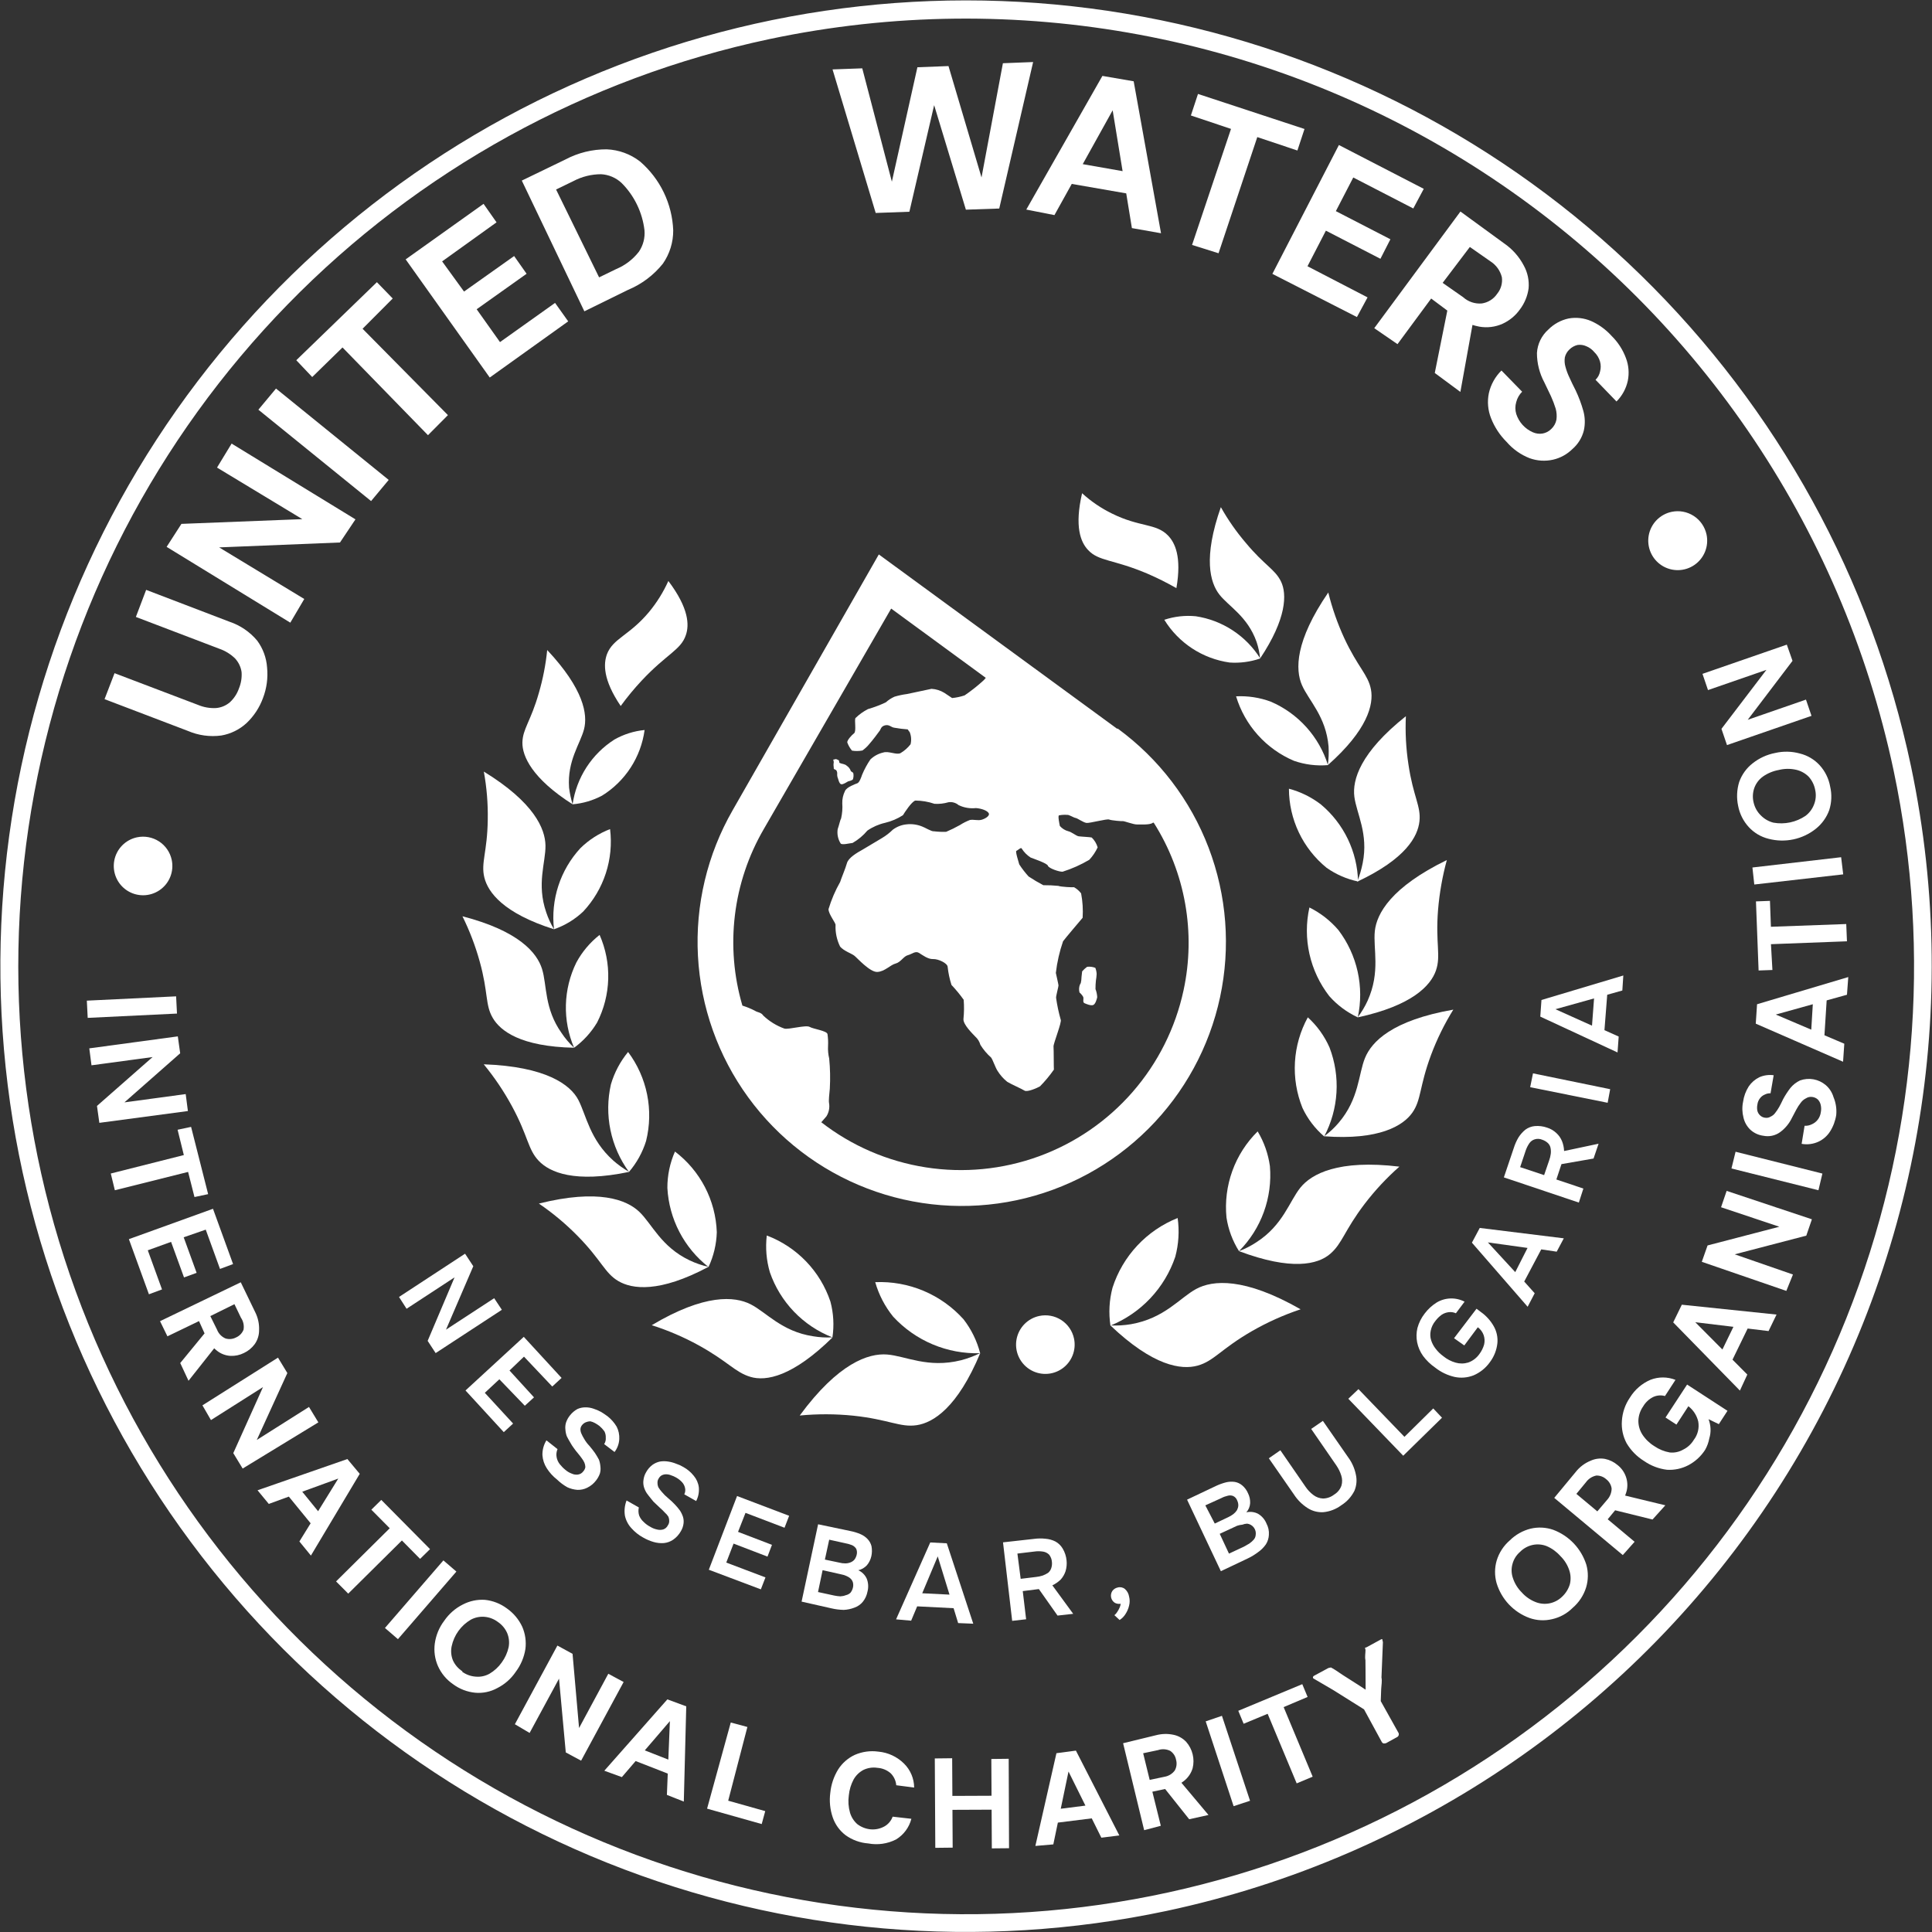 <?xml version="1.0" encoding="UTF-8"?> <svg xmlns="http://www.w3.org/2000/svg" width="1448" height="1448" viewBox="0 0 1448 1448" fill="none"><rect x="0" y="0" width="1448" height="1448" fill="#333333" stroke="none"/><path d="M734.699 1014.07C730.071 1016.39 725.207 1018.21 720.19 1019.5C695.399 1025.67 678.79 1016.27 664.856 1015.18C650.923 1014.09 628.251 1021.64 599.387 1060.91C612.72 1059.63 626.147 1059.67 639.474 1061.02C666.171 1063.84 674.656 1070 687.053 1068.15C699.45 1066.31 717.672 1055 734.699 1014.07Z" fill="white"></path><path d="M734.601 1014.22C732.236 1004.99 728.003 996.336 722.163 988.802C713.868 979.562 703.63 972.273 692.185 967.458C680.74 962.643 668.371 960.421 655.965 960.951C658.657 970.389 663.23 979.185 669.41 986.81C677.683 995.776 687.783 1002.86 699.03 1007.59C710.276 1012.32 722.406 1014.58 734.601 1014.22Z" fill="white"></path><path d="M624.02 1002.31C619.12 1002.6 614.203 1002.33 609.364 1001.5C585.761 997.894 574.352 983.479 562.515 977.507C550.678 971.535 528.196 969.518 488.46 993.213C500.541 997.045 512.221 1002.04 523.336 1008.13C545.787 1020.47 550.737 1028.42 562.445 1031.94C574.154 1035.46 594.116 1031.75 624.02 1002.31Z" fill="white"></path><path d="M623.896 1002.34C625.236 993.385 624.721 984.255 622.383 975.512C618.603 964.237 612.363 953.944 604.114 945.378C595.864 936.813 585.813 930.19 574.688 925.99C573.595 935.24 574.385 944.617 577.01 953.554C580.828 964.595 586.997 974.675 595.092 983.097C603.187 991.519 613.015 998.084 623.896 1002.34Z" fill="white"></path><path d="M530.993 949.481C526.132 948.405 521.41 946.78 516.916 944.636C495.441 934.445 488.683 917.347 479.188 908.268C469.694 899.189 448.616 890.871 403.878 902.055C414.323 909.169 424.045 917.291 432.902 926.306C450.865 944.551 453.154 954.114 463.44 960.154C473.725 966.194 494.066 969.188 530.993 949.481Z" fill="white"></path><path d="M531.02 949.605C534.852 941.417 536.965 932.53 537.227 923.494C536.809 911.727 533.779 900.201 528.358 889.75C522.936 879.299 515.259 870.184 505.88 863.065C502.085 871.666 500.145 880.971 500.188 890.372C500.809 901.872 503.882 913.107 509.199 923.323C514.517 933.538 521.957 942.499 531.02 949.605Z" fill="white"></path><path d="M471.53 878.31C467.309 875.899 463.342 873.067 459.689 869.859C441.979 854.04 439.441 835.917 433.473 824.394C427.506 812.871 408.971 799.315 362.557 797.674C370.59 807.444 377.671 817.959 383.702 829.077C395.906 851.545 395.493 861.289 403.731 869.982C411.969 878.675 430.667 886.846 471.53 878.31Z" fill="white"></path><path d="M471.405 878.336C477.221 871.558 481.586 863.659 484.231 855.128C487.065 843.706 487.325 831.797 484.991 820.262C482.658 808.728 477.79 797.856 470.739 788.433C464.864 795.574 460.489 803.825 457.875 812.694C455.311 823.967 455.192 835.659 457.526 846.982C459.86 858.304 464.593 868.996 471.405 878.336Z" fill="white"></path><path d="M430.266 785.273C426.714 781.966 423.562 778.255 420.874 774.215C407.841 755.838 410.018 738.411 406.272 726.286C402.526 714.161 388.99 697.718 346.599 686.742C351.953 697.58 356.276 708.897 359.51 720.544C366.041 743.954 363.516 752.972 369.264 762.845C375.012 772.718 390.145 784.386 430.266 785.273Z" fill="white"></path><path d="M430.266 785.273C437.238 780.194 443.109 773.755 447.523 766.344C452.682 756.225 455.526 745.085 455.849 733.731C456.173 722.378 453.967 711.094 449.391 700.698C442.23 706.315 436.303 713.347 431.979 721.356C427.106 731.257 424.43 742.095 424.134 753.127C423.839 764.159 425.93 775.125 430.266 785.273Z" fill="white"></path><path d="M415.216 696.461C412.829 692.484 410.882 688.259 409.411 683.859C402.002 662.463 409.026 646.357 408.83 633.741C408.634 621.124 400.267 601.366 362.618 578.292C364.802 590.178 365.789 602.254 365.565 614.337C365.246 638.677 360.281 646.647 363.013 657.682C365.745 668.717 377.169 684.434 415.216 696.461Z" fill="white"></path><path d="M415.216 696.461C423.357 693.645 430.807 689.129 437.07 683.213C444.762 675.018 450.555 665.231 454.04 654.546C457.525 643.861 458.616 632.54 457.235 621.387C448.958 624.579 441.416 629.419 435.066 635.615C427.565 643.725 421.908 653.363 418.481 663.865C415.055 674.368 413.941 685.488 415.216 696.461Z" fill="white"></path><path d="M429.153 602.809C427.918 598.729 427.032 594.551 426.504 590.321C425.067 570.007 434.838 557.625 437.715 546.575C440.591 535.525 437.591 516.456 410.111 487.18C409.026 498.056 406.938 508.809 403.873 519.301C397.908 540.402 391.717 546.282 391.535 556.5C391.353 566.717 398.834 583.531 429.153 602.809Z" fill="white"></path><path d="M429.153 602.809C436.887 602.157 444.408 599.94 451.261 596.294C459.867 590.954 467.186 583.777 472.693 575.277C478.2 566.776 481.759 557.163 483.115 547.126C475.156 547.9 467.448 550.335 460.488 554.273C452.082 559.634 444.931 566.745 439.523 575.121C434.115 583.498 430.578 592.942 429.153 602.809Z" fill="white"></path><path d="M465.204 529.131C451.703 509.157 452.343 497.407 454.89 490.342C459.409 478.421 471.753 476.325 486.52 458.578C492.335 451.539 497.179 443.752 500.924 435.426C516.359 455.903 516.68 468.494 513.99 476.111C510.212 487.222 499.605 490.124 480.883 510.146C475.275 516.149 470.039 522.489 465.204 529.131Z" fill="white"></path><path d="M832.232 993.386C837.405 993.63 842.589 993.318 847.695 992.456C872.857 988.033 884.222 972.703 896.513 966.051C908.805 959.399 932.464 957.121 974.783 981.293C962.117 985.522 949.902 990.998 938.317 997.64C915.062 1011.05 909.809 1020.13 897.605 1023.5C885.4 1026.87 864.284 1023.91 832.232 993.386Z" fill="white"></path><path d="M832.259 993.511C830.831 984.042 831.358 974.381 833.808 965.125C837.592 953.357 843.931 942.571 852.371 933.54C860.811 924.508 871.142 917.453 882.627 912.881C883.998 922.599 883.388 932.494 880.836 941.97C876.912 953.544 870.542 964.137 862.16 973.031C853.778 981.924 843.58 988.909 832.259 993.511Z" fill="white"></path><path d="M928.608 937.71C933.204 935.985 937.588 933.741 941.676 931.023C961.657 918.173 966.358 900.341 974.627 890.105C982.896 879.869 1002.87 868.846 1048.81 874.373C1039.28 882.781 1030.59 892.097 1022.86 902.19C1007.35 922.575 1006.18 931.828 996.911 939.797C987.639 947.766 967.889 952.477 928.608 937.71Z" fill="white"></path><path d="M928.608 937.71C923.795 930.054 920.602 921.493 919.228 912.555C918.066 900.728 919.561 888.791 923.603 877.616C927.645 866.44 934.132 856.309 942.591 847.962C947.391 855.952 950.518 864.835 951.782 874.07C952.762 885.723 951.197 897.45 947.196 908.439C943.195 919.428 936.852 929.415 928.608 937.71Z" fill="white"></path><path d="M992.434 851.617C996.46 848.686 1000.12 845.281 1003.33 841.476C1018.7 823.471 1018.06 805.076 1023.05 792.924C1028.04 780.773 1043.18 764.774 1089.23 756.704C1082.57 767.445 1076.98 778.814 1072.55 790.648C1063.66 814.587 1065.33 824.283 1058.5 833.951C1051.68 843.62 1033.81 854.718 992.434 851.617Z" fill="white"></path><path d="M992.46 851.742C985.585 845.861 980.038 838.585 976.188 830.398C971.779 819.487 969.851 807.734 970.542 795.986C971.233 784.239 974.526 772.792 980.183 762.474C987.143 768.794 992.693 776.511 996.47 785.12C1000.58 795.87 1002.36 807.374 1001.66 818.864C1000.97 830.354 997.835 841.563 992.46 851.742Z" fill="white"></path><path d="M1017.52 762.517C1020.48 758.625 1023 754.413 1025.03 749.961C1034.8 728.315 1029.01 710.881 1030.41 697.795C1031.81 684.709 1042.62 664.929 1084.38 644.59C1081.06 656.792 1078.86 669.271 1077.8 681.872C1075.77 707.359 1080.1 716.097 1076.22 727.359C1072.35 738.621 1058.45 753.705 1017.52 762.517Z" fill="white"></path><path d="M1017.64 762.49C1009.48 758.707 1002.2 753.275 996.249 746.538C989.044 737.242 983.977 726.472 981.408 714.995C978.838 703.518 978.83 691.616 981.383 680.135C989.69 684.257 997.081 690.014 1003.11 697.059C1010.1 706.275 1015.02 716.893 1017.53 728.186C1020.04 739.479 1020.07 751.181 1017.64 762.49Z" fill="white"></path><path d="M1017.21 660.791C1019 656.287 1020.37 651.628 1021.31 646.872C1025.76 624.788 1016.7 609.745 1015.07 597.17C1013.45 584.594 1019.4 564.019 1053.68 536.781C1053.12 548.859 1053.77 560.963 1055.6 572.914C1059.14 596.959 1065.1 604.176 1063.86 615.533C1062.61 626.889 1053.77 643.642 1017.21 660.791Z" fill="white"></path><path d="M1017.84 660.659C1009.36 658.872 1001.34 655.378 994.258 650.391C985.455 643.222 978.355 634.186 973.473 623.937C968.591 613.688 966.048 602.481 966.029 591.129C974.757 593.439 982.933 597.473 990.078 602.993C998.532 610.085 1005.38 618.894 1010.17 628.837C1014.95 638.78 1017.57 649.628 1017.84 660.659Z" fill="white"></path><path d="M995.168 573.464C995.815 568.843 996.004 564.17 995.733 559.512C993.819 536.95 980.862 525.082 975.795 513.498C970.728 501.914 970.604 480.408 995.521 444.065C998.415 455.795 1002.41 467.226 1007.46 478.203C1017.76 500.292 1025.4 505.587 1027.51 516.754C1029.62 527.922 1025.06 547.028 995.168 573.464Z" fill="white"></path><path d="M995.293 573.438C986.67 574.16 977.992 573.067 969.818 570.228C959.483 565.843 950.238 559.239 942.738 550.885C935.238 542.53 929.667 532.629 926.418 521.883C935.278 521.44 944.136 522.803 952.453 525.887C962.601 530.255 971.683 536.766 979.078 544.974C986.473 553.182 992.004 562.892 995.293 573.438Z" fill="white"></path><path d="M944.417 493.531C944.019 489.28 943.131 485.089 941.768 481.043C934.961 461.867 920.88 454.544 913.891 445.587C906.902 436.629 901.654 418.037 915.01 380.1C920.364 389.632 926.64 398.617 933.749 406.923C947.765 423.787 955.685 426.674 960.124 435.912C964.563 445.149 964.426 463.579 944.417 493.531Z" fill="white"></path><path d="M944.542 493.504C937.167 496.055 929.352 497.091 921.567 496.549C911.557 495.134 901.981 491.53 893.522 485.993C885.062 480.457 877.927 473.125 872.623 464.517C880.212 461.998 888.244 461.095 896.203 461.866C906.061 463.353 915.483 466.949 923.825 472.409C932.167 477.869 939.234 485.064 944.542 493.504Z" fill="white"></path><path d="M881.687 440.802C885.793 417.094 880.564 406.588 875.243 401.192C866.275 392.132 854.267 395.2 833.568 384.975C825.351 380.981 817.752 375.824 811.006 369.663C805.212 394.642 809.904 406.306 815.455 412.175C823.417 420.796 834.414 419.116 859.651 429.815C867.196 433.062 874.553 436.73 881.687 440.802Z" fill="white"></path><path d="M804.955 1003.21C805.856 1007.46 805.477 1011.88 803.865 1015.91C802.254 1019.95 799.484 1023.41 795.904 1025.87C792.323 1028.33 788.095 1029.67 783.752 1029.72C779.41 1029.78 775.149 1028.55 771.508 1026.18C767.867 1023.81 765.009 1020.42 763.297 1016.43C761.584 1012.44 761.093 1008.03 761.887 1003.76C762.68 999.488 764.722 995.55 767.754 992.44C770.785 989.331 774.671 987.19 778.919 986.289C784.616 985.081 790.56 986.186 795.442 989.359C800.325 992.533 803.746 997.517 804.955 1003.21Z" fill="white"></path><path d="M837.214 546.151L658.657 415.545L549.11 607.253C530.072 640.407 521.039 678.363 523.102 716.539C525.165 754.715 538.236 791.477 560.737 822.385C583.238 853.294 614.206 877.028 649.902 890.72C685.597 904.412 724.493 907.478 761.893 899.546C799.292 891.614 833.596 873.025 860.66 846.022C887.725 819.019 906.393 784.759 914.411 747.377C922.429 709.996 919.453 671.093 905.843 635.366C892.232 599.64 868.57 568.617 837.713 546.045L837.214 546.151ZM887.034 742.296C880.944 770.506 867.801 796.711 848.833 818.461C829.865 840.212 805.692 856.797 778.573 866.668C751.454 876.539 722.275 879.372 693.764 874.903C665.253 870.433 638.34 858.808 615.542 841.113L619.422 836.636C621.258 833.671 621.947 830.136 621.359 826.698C620.989 824.95 621.534 820.137 621.935 815.875C622.349 808.382 622.195 800.867 621.474 793.397C620.721 790.254 620.43 787.019 620.612 783.792C620.763 780.858 620.619 777.915 620.184 775.009C619.655 772.511 609.6 771.251 606.777 769.631C603.954 768.011 591.178 771.765 587.863 770.902C581.994 768.792 576.627 765.486 572.102 761.195C570.369 758.561 567.693 758.867 565.85 757.561C562.827 755.994 559.67 754.698 556.416 753.69C549.957 731.699 548.048 708.623 550.807 685.87C553.565 663.116 560.932 641.164 572.459 621.354L667.916 456.125L738.824 508.032C738.118 508.999 737.296 509.875 736.375 510.64C732.141 514.451 727.657 517.974 722.952 521.186C719.913 522.194 716.772 522.86 713.586 523.172L707.807 519.308C704.895 517.506 701.578 516.46 698.158 516.266C695.535 516.822 690.165 517.961 688.042 518.411L679.8 520.159C676.63 520.572 673.498 521.236 670.434 522.145C668.043 523.208 665.837 524.645 663.898 526.402C659.57 528.446 655.085 530.139 650.487 531.465C647.083 533.223 643.954 535.47 641.2 538.133C640.163 539.397 642.017 548.138 640.106 549.588C638.194 551.037 634.611 555.06 635.053 556.532C635.862 558.733 637.046 560.778 638.554 562.575C641.141 563.021 643.788 562.99 646.364 562.485C648.365 561.059 650.157 559.361 651.689 557.44C653.396 555.643 658.895 548.343 659.485 547.435C660.075 546.527 660.374 544.245 663.496 543.583C666.618 542.921 667.871 545.135 670.278 545.407C673.604 546.007 676.961 546.428 680.333 546.668C680.764 547.388 681.258 548.07 681.808 548.704C682.978 551.604 683.199 554.801 682.44 557.835C680.407 560.442 677.912 562.652 675.079 564.355C672.196 566.141 665.971 562.633 661.955 564.007C658.342 564.821 655.021 566.609 652.351 569.176C649.862 572.828 647.759 576.729 646.076 580.816C645.52 582.5 644.138 586.447 642.568 587.041C640.997 587.635 634.564 589.913 633.345 592.781C631.886 595.663 631.174 598.865 631.275 602.094C631.544 605.876 631.251 609.676 630.404 613.371C629.715 614.431 629.03 617.969 627.819 621.489C627.261 625.226 628.07 629.039 630.097 632.228C631.262 633.417 636.454 632.055 639.005 631.775C643.218 629.364 646.971 626.227 650.09 622.507C654.098 619.745 658.595 617.773 663.342 616.695C668.102 615.564 672.635 613.632 676.746 610.981C677.999 608.889 683.313 600.715 686.034 600.007C690.917 600.044 695.762 600.867 700.383 602.445C703.909 602.665 707.446 602.268 710.836 601.272C712.189 601.058 713.574 601.14 714.892 601.514C716.211 601.888 717.433 602.544 718.472 603.437C722.515 605.363 727.015 606.126 731.467 605.64C735.577 605.943 739.952 607.495 741.026 609.485C742.101 611.476 738.271 613.724 735.55 614.431C732.829 615.139 729.863 614.071 726.964 614.556C724.323 615.561 721.795 616.84 719.422 618.374C716.093 620.252 712.66 621.938 709.139 623.425C706.061 623.541 702.978 623.41 699.921 623.031C698.297 623.376 693.026 620.057 691.066 619.428C687.403 617.949 683.431 617.401 679.505 617.835C675.743 618.192 672.153 619.586 669.136 621.861C666.665 624.279 663.916 626.395 660.946 628.165L646.698 636.668C642.146 639.2 635.879 642.878 634.774 646.896C633.669 650.915 630.353 658.665 629.68 661.027C626.015 667.472 623.087 674.309 620.952 681.409C620.998 685.314 626.556 691.835 626.223 693.341C626.007 698.911 627.181 704.447 629.64 709.45C632.433 712.773 638.162 714.56 640.361 716.312C642.559 718.064 651.997 728.721 657.552 728.456C663.107 728.191 667.38 723.109 671.225 722.163C675.07 721.217 677.246 716.71 680.341 715.923C683.437 715.136 686.01 712.503 688.708 714.149C691.407 715.795 695.475 718.978 699.354 718.808C703.232 718.638 710.055 721.888 710.237 724.59C710.736 729.214 711.703 733.775 713.124 738.203C716.423 741.692 719.477 745.405 722.266 749.314C722.646 754.151 722.585 759.012 722.084 763.838C721.933 768.046 728.971 774.775 730.999 776.954C732.818 778.589 734.129 780.712 734.776 783.07C736.97 786.619 739.673 789.827 742.798 792.591C744.043 794.154 745.939 800.016 747.672 802.65C749.601 805.744 752.037 808.492 754.877 810.779C757.299 812.353 765.931 816.134 767.898 817.413C769.866 818.693 777.514 815.374 779.478 814.175C783.286 810.3 786.763 806.114 789.874 801.66C789.742 801.036 789.799 786.538 789.599 784.362C789.398 782.186 796.093 765.759 794.973 764.17C793.452 758.844 792.301 753.419 791.53 747.935C791.292 746.811 793.385 739.451 793.324 738.55C793.264 737.649 791.629 730.558 791.338 729.184C792.273 721.103 794.087 713.148 796.746 705.46C798.669 702.834 809.958 689.609 811.415 687.864C811.806 681.744 811.424 675.599 810.276 669.575C808.842 667.695 807.044 666.124 804.99 664.954C804.116 665.139 795.022 664.719 793.16 663.939C789.439 663.576 785.701 663.41 781.963 663.443C778.171 661.46 774.485 659.279 770.92 656.911C768.338 654.08 765.991 651.042 763.905 647.828C763.64 646.58 760.787 638.05 761.759 637.713C762.732 637.376 765.207 634.894 765.668 635.84C767.4 638.619 769.728 640.978 772.484 642.746C775.326 643.84 784.877 647.034 785.399 648.881C785.921 650.728 793.815 653.491 796.392 653.336C803.388 651.129 810.107 648.127 816.419 644.39C818.971 641.637 821.081 638.505 822.671 635.104C821.854 632.292 820.324 629.74 818.229 627.694C816.847 627.335 810.134 627.062 808.378 626.782C806.622 626.502 802.982 623.489 800.798 623.039C798.293 622.397 796.041 621.008 794.343 619.058C794.025 617.559 792.727 611.44 793.7 611.103C795.691 610.702 797.729 610.577 799.754 610.732C801.128 610.441 804.636 612.829 806.116 613.037C807.595 613.245 811.94 616.5 814.346 616.773C816.753 617.045 829.707 613.515 831.292 614.223C832.878 614.93 840.848 615.589 841.597 615.43C842.346 615.271 849.714 618.015 852.042 617.913C854.369 617.811 861.813 618.451 863.92 616.699L864.67 616.54C888.364 653.89 896.399 699.067 887.034 742.296Z" fill="white"></path><path d="M814.77 724.606C813.41 725.598 812.163 726.738 811.054 728.004L810.554 732.417C810.554 732.417 810.482 736.999 809.464 737.737C808.677 739.671 808.535 741.806 809.059 743.826C809.059 743.826 811.942 746.347 812.01 747.898C812.078 749.45 811.424 751.285 812.858 751.894C814.292 752.504 817.312 753.821 819.159 753.299C821.005 752.776 822.012 748.909 822.345 747.403C822.244 745.307 821.806 743.24 821.047 741.284C821.036 739.125 821.145 736.967 821.373 734.82C821.656 733.229 821.838 731.621 821.918 730.007C821.848 728.423 821.517 726.862 820.938 725.386C818.978 724.622 816.859 724.354 814.77 724.606Z" fill="white"></path><path d="M626.807 577.334C627.376 578.222 627.602 579.288 627.442 580.331C627.422 581.495 627.666 582.648 628.158 583.703C628.158 583.703 628.952 587.449 630.458 587.782C631.964 588.115 635.018 585.902 635.616 585.644C636.214 585.387 639.488 584.823 639.374 583.673C639.744 582.343 639.804 580.947 639.552 579.59C639.34 578.591 637.611 578.435 637.55 577.535C636.994 576.078 636 574.83 634.705 573.962C633.691 572.872 632.389 572.887 632.211 572.664C631.16 572.468 630.132 572.161 629.146 571.748C629.146 571.748 628.775 570 628.748 569.875C628.054 569.493 627.33 569.167 626.584 568.899C625.085 569.216 624.461 569.349 624.461 569.349C624.72 569.984 624.864 570.661 624.885 571.347C624.636 572.596 624.642 573.881 624.903 575.128C624.472 576.785 626.273 576.664 626.807 577.334Z" fill="white"></path><path d="M874.275 1432.21C734.209 1461.92 588.478 1449.41 455.518 1396.29C322.558 1343.16 208.342 1251.79 127.317 1133.74C46.292 1015.68 2.099 876.255 0.328 733.084C-1.444 589.913 39.286 449.433 117.366 329.413C195.445 209.394 307.366 115.227 438.971 58.824C570.576 2.422 715.952 -13.682 856.711 12.549C997.469 38.78 1127.29 106.168 1229.74 206.189C1332.2 306.21 1402.68 434.369 1432.29 574.457C1471.76 762.175 1435.18 957.882 1330.58 1118.67C1225.97 1279.46 1061.88 1392.22 874.275 1432.21ZM576.739 29.285C439.303 58.433 313.595 127.676 215.508 228.26C117.421 328.844 51.36 456.253 25.676 594.378C-0.008 732.504 15.838 875.143 71.212 1004.26C126.586 1133.38 219.001 1243.19 336.773 1319.79C454.545 1396.39 592.386 1436.36 732.868 1434.63C873.35 1432.9 1010.17 1389.56 1126.02 1310.08C1241.87 1230.6 1331.56 1118.56 1383.74 988.119C1435.92 857.676 1448.25 714.69 1419.18 577.238C1380.02 392.921 1269.3 231.683 1111.34 128.942C953.385 26.2 761.106 -9.643 576.739 29.285Z" fill="white"></path><path d="M197.081 523.226C194.495 530.3 190.311 536.681 184.853 541.871C179.56 546.781 172.95 550.042 165.833 551.255C157.341 552.391 148.7 551.202 140.831 547.815L78.361 524.002L85.847 504.535L148.441 528.322C152.721 530.12 157.354 530.923 161.989 530.669C165.842 530.333 169.489 528.783 172.404 526.242C175.438 523.406 177.735 519.873 179.095 515.949C180.699 512.061 181.37 507.851 181.055 503.657C180.491 499.845 178.782 496.293 176.155 493.474C172.79 490.204 168.742 487.72 164.303 486.2L101.833 462.387L109.535 442.092L171.88 465.931C180.029 468.646 187.264 473.573 192.776 480.161C197.101 486.02 199.666 492.991 200.17 500.256C200.952 508.049 199.894 515.917 197.081 523.226Z" fill="white"></path><path d="M217.583 466.678L124.885 409.865L135.977 392.636L226.573 389.082L162.654 350.439L173.588 332.46L266.41 389.246L254.818 406.582L164.249 410.26L228.043 448.931L217.583 466.678Z" fill="white"></path><path d="M278.119 375.54L193.649 307.064L206.861 291.212L291.331 359.688L278.119 375.54Z" fill="white"></path><path d="M320.762 326.172L256.705 260.414L234.002 282.585L222.063 269.979L282.477 211.492L294.337 223.723L271.74 246.394L335.711 311.126L320.762 326.172Z" fill="white"></path><path d="M367.057 282.946L304.037 194.391L362.419 152.778L372.144 166.636L331.371 195.902L347.782 218.521L385.331 191.897L394.674 205.184L357.25 231.782L374.736 256.392L416.009 227.02L425.859 240.852L367.057 282.946Z" fill="white"></path><path d="M437.965 233.325L391.085 135.344L423.752 119.542C433.297 114.473 443.952 111.854 454.76 111.922C463.798 112.296 472.496 115.467 479.653 120.998C487.129 127.427 493.2 135.329 497.485 144.21C501.771 153.09 504.181 162.759 504.563 172.612C504.632 181.548 501.924 190.284 496.816 197.615C489.902 206.252 480.92 213.004 470.703 217.247L437.965 233.325ZM449.012 207.884L461.909 201.625C468.587 198.832 474.427 194.357 478.859 188.634C482.047 183.93 483.519 178.273 483.03 172.612C481.467 159.178 475.41 146.667 465.843 137.107C461.654 133.193 456.22 130.88 450.495 130.575C443.234 130.58 436.085 132.365 429.673 135.773L416.776 142.032L449.012 207.884Z" fill="white"></path><path d="M656.317 159.612L623.973 52.023L646.247 51.214L668.439 136.161L687.575 50.41L710.875 49.514L735.629 133.004L751.662 47.389L774.311 46.5L748.918 156.285L723.915 157.151L700.123 78.808L681.569 158.693L656.317 159.612Z" fill="white"></path><path d="M769.183 157.077L826.234 56.89L849.667 60.925L870.165 174.81L848.338 170.956L833.919 82.665L790.287 161.213L769.183 157.077ZM790.743 135.67L799.084 120.851L853.301 130.363L856.047 147.006L790.743 135.67Z" fill="white"></path><path d="M893.427 183.578L922.615 96.609L892.553 86.542L897.874 70.406L977.699 96.672L972.378 112.808L942.316 102.741L913.279 189.808L893.427 183.578Z" fill="white"></path><path d="M953.62 205.264L1003.48 108.691L1067.08 141.53L1059.24 156.243L1014.25 133.028L1001.2 158.243L1042.08 179.326L1034.61 193.96L993.73 172.876L979.943 199.551L1024.96 222.89L1016.99 237.63L953.62 205.264Z" fill="white"></path><path d="M1029.98 245.968L1094.57 158.538L1127.29 182.396C1133.48 186.64 1138.54 192.331 1142.03 198.975C1144.91 204.191 1146.18 210.147 1145.66 216.084C1144.89 221.854 1142.63 227.325 1139.11 231.959C1135.8 236.614 1131.31 240.31 1126.11 242.675C1120.65 245.115 1114.58 245.857 1108.69 244.805C1101.17 243.367 1094.12 240.114 1088.15 235.329L1072.64 223.741L1047.4 257.935L1029.98 245.968ZM1075.34 279.544L1085.75 227.745L1104.01 241.229L1094.53 293.743L1075.34 279.544ZM1081.24 211.999L1096.56 222.712C1098.45 224.425 1100.68 225.728 1103.09 226.54C1105.51 227.352 1108.07 227.656 1110.61 227.432C1112.93 227.087 1115.15 226.263 1117.13 225.011C1119.12 223.759 1120.81 222.108 1122.12 220.163C1123.52 218.451 1124.55 216.471 1125.15 214.346C1125.76 212.22 1125.92 209.994 1125.63 207.803C1124.4 202.834 1121.29 198.535 1116.96 195.811L1101.63 185.097L1081.24 211.999Z" fill="white"></path><path d="M1129.24 331.272C1124.12 326.201 1120.12 320.115 1117.49 313.406C1115.14 307.461 1114.58 300.958 1115.87 294.697C1117.32 288.235 1120.6 282.328 1125.32 277.687L1140.82 293.581C1138.65 295.746 1137.1 298.466 1136.36 301.445C1135.52 304.343 1135.54 307.42 1136.41 310.307C1137.4 313.334 1139.02 316.117 1141.16 318.474C1143.3 320.831 1145.92 322.709 1148.84 323.984C1151.11 324.998 1153.63 325.326 1156.09 324.927C1158.53 324.513 1160.8 323.35 1162.56 321.597C1164.62 319.725 1166.02 317.229 1166.53 314.49C1166.89 311.736 1166.7 308.937 1165.96 306.259C1164.97 303.09 1163.79 299.985 1162.42 296.961C1160.85 293.641 1159.2 290.205 1157.49 286.653C1153.84 279.879 1151.92 272.306 1151.91 264.609C1152.1 261.258 1152.96 257.979 1154.42 254.959C1155.88 251.939 1157.93 249.237 1160.44 247.009C1164.59 242.815 1169.87 239.925 1175.64 238.695C1181.32 237.668 1187.18 238.332 1192.49 240.603C1198.36 243.221 1203.62 247.041 1207.92 251.816C1212.65 256.471 1216.3 262.114 1218.6 268.343C1220.68 273.779 1221.17 279.699 1220 285.402C1218.73 291.276 1215.8 296.657 1211.54 300.899L1195.83 284.656C1197.56 282.981 1198.74 280.819 1199.21 278.457C1199.88 276.024 1199.88 273.453 1199.2 271.021C1198.44 268.335 1196.97 265.898 1194.96 263.96C1193.36 261.991 1191.28 260.457 1188.93 259.498C1186.87 258.551 1184.58 258.221 1182.33 258.548C1180.04 259.09 1177.93 260.259 1176.26 261.923C1174.54 263.514 1173.34 265.588 1172.82 267.872C1172.47 270.194 1172.61 272.567 1173.26 274.827C1174.01 277.661 1175.03 280.415 1176.31 283.055C1177.74 286.143 1179.21 289.355 1180.95 292.64C1183.29 297.59 1185.21 302.727 1186.69 307.997C1188.01 312.783 1188.13 317.819 1187.06 322.665C1185.69 328.106 1182.67 332.988 1178.4 336.636C1174.43 340.541 1169.45 343.268 1164.02 344.515C1158.18 345.835 1152.07 345.454 1146.43 343.416C1139.8 340.826 1133.9 336.658 1129.24 331.272Z" fill="white"></path><path d="M65.081 749.97L131.994 746.74L132.645 759.652L65.731 762.882L65.081 749.97Z" fill="white"></path><path d="M66.922 785.727L133.269 776.746L135.043 789.419L93.256 826.209L139.178 819.993L140.828 832.693L74.455 841.549L72.68 828.876L114.369 792.238L68.572 798.427L66.922 785.727Z" fill="white"></path><path d="M83.032 879.533L137.78 865.703L133.103 846.729L143.219 844.583L155.997 894.986L145.756 897.158L140.981 878.335L86.082 892.066L83.032 879.533Z" fill="white"></path><path d="M96.597 928.725L159.629 905.961L174.681 947.4L164.884 951.043L154.202 921.598L137.668 927.323L147.366 953.976L137.917 957.415L128.218 930.762L110.765 937.074L121.421 966.395L111.623 970.039L96.597 928.725Z" fill="white"></path><path d="M119.944 990.198L180.448 961.054L191.376 983.661C193.402 987.77 194.367 992.321 194.183 996.899C194.223 1000.65 193.083 1004.31 190.925 1007.38C188.829 1010.25 186.039 1012.55 182.815 1014.06C179.685 1015.63 176.2 1016.37 172.699 1016.2C169.018 1015.99 165.493 1014.64 162.614 1012.34C158.861 1009.38 155.928 1005.51 154.096 1001.09L149.162 990.135L125.483 1001.55L119.944 990.198ZM135.08 1021.57L155.818 996.292L161.873 1008.84L141.293 1034.87L135.08 1021.57ZM157.631 986.381L162.657 996.538C163.219 998.011 164.072 999.355 165.165 1000.49C166.258 1001.63 167.568 1002.53 169.018 1003.15C171.658 1003.95 174.508 1003.67 176.946 1002.38C179.481 1001.27 181.48 999.203 182.513 996.633C182.801 995.083 182.781 993.491 182.454 991.948C182.127 990.405 181.499 988.942 180.606 987.642L175.706 977.458L157.631 986.381Z" fill="white"></path><path d="M151.722 1053.28L208.344 1017.52L215.363 1029.08L192.459 1079.22L231.582 1054.48L238.601 1066.04L181.866 1100.65L174.846 1089.09L197.107 1039.6L158.109 1064.32L151.722 1053.28Z" fill="white"></path><path d="M193.021 1116.94L260.352 1093.53L269.619 1104.61L233.023 1165.88L224.387 1155.31L253.536 1108.16L201.452 1127.16L193.021 1116.94ZM211.534 1115.63L221.581 1111.93L243.12 1138.42L237.44 1147.33L211.534 1115.63Z" fill="white"></path><path d="M251.875 1185.24L292.1 1145.39L278.318 1131.48L285.77 1124.16L322.302 1161.04L314.85 1168.36L301.22 1154.55L260.995 1194.4L251.875 1185.24Z" fill="white"></path><path d="M288.51 1220.14L332.315 1169.49L342.051 1177.86L298.246 1228.52L288.51 1220.14Z" fill="white"></path><path d="M339.448 1262.19C334.531 1258.8 330.647 1254.11 328.225 1248.65C325.928 1243.4 325.108 1237.62 325.853 1231.93C326.679 1225.7 329.112 1219.78 332.915 1214.77C336.455 1209.57 341.268 1205.36 346.894 1202.54C351.968 1199.9 357.668 1198.69 363.379 1199.05C369.357 1199.66 375.058 1201.88 379.878 1205.47C384.853 1208.96 388.826 1213.7 391.404 1219.2C393.695 1224.46 394.515 1230.24 393.776 1235.93C392.804 1242.12 390.327 1247.97 386.563 1252.98C383.067 1258.17 378.296 1262.37 372.708 1265.19C367.678 1267.95 361.943 1269.17 356.224 1268.68C350.143 1268.1 344.339 1265.85 339.448 1262.19ZM346.2 1252.8C349.208 1255.04 352.795 1256.36 356.535 1256.61C360.133 1256.95 363.749 1256.19 366.9 1254.41C370.52 1252.27 373.644 1249.39 376.066 1245.95C378.552 1242.54 380.306 1238.66 381.216 1234.54C381.882 1231.02 381.518 1227.38 380.169 1224.07C378.692 1220.64 376.258 1217.71 373.16 1215.63C370.236 1213.41 366.737 1212.07 363.075 1211.77C359.524 1211.49 355.966 1212.24 352.835 1213.94C349.201 1216.08 346.051 1218.95 343.586 1222.37C341.121 1225.79 339.395 1229.69 338.518 1233.81C337.761 1237.37 338.092 1241.07 339.468 1244.44C341.015 1247.84 343.53 1250.71 346.699 1252.7L346.2 1252.8Z" fill="white"></path><path d="M385.892 1292.28L417.757 1233.32L429.121 1239.52L433.997 1295.12L455.91 1254.46L467.399 1260.63L435.533 1319.59L424.044 1313.42L418.971 1258.12L396.934 1298.81L385.892 1292.28Z" fill="white"></path><path d="M452.921 1327.13L500.174 1273.65L514.331 1278.87L512.504 1350.25L499.827 1345.24L502.065 1289.95L466.072 1331.91L452.921 1327.13ZM468.475 1316.78L475.393 1308.79L507.135 1321.24L507.033 1331.83L468.475 1316.78Z" fill="white"></path><path d="M529.942 1355.55L547.696 1290.98L560.154 1294.34L545.771 1349.59L573.529 1357.4L570.887 1367.1L529.942 1355.55Z" fill="white"></path><path d="M650.701 1381.62C644.582 1381.16 638.708 1379.02 633.729 1375.43C629.271 1372.03 625.924 1367.38 624.11 1362.08C622.092 1356.16 621.47 1349.86 622.294 1343.67C622.907 1337.44 624.935 1331.43 628.224 1326.1C631.258 1321.37 635.574 1317.61 640.668 1315.24C646.208 1312.83 652.305 1311.98 658.291 1312.81C665.56 1313.46 672.372 1316.63 677.549 1321.77C682.358 1326.52 685.089 1332.98 685.143 1339.74L671.728 1338.01C671.443 1334.65 669.989 1331.5 667.619 1329.1C664.833 1326.64 661.31 1325.19 657.606 1324.96C654.028 1324.41 650.369 1324.96 647.108 1326.53C644.021 1328.17 641.469 1330.66 639.755 1333.7C637.779 1337.42 636.558 1341.49 636.163 1345.69C635.567 1349.99 635.874 1354.37 637.063 1358.55C638.045 1361.88 639.946 1364.87 642.546 1367.17C645.44 1369.37 648.889 1370.72 652.507 1371.06C656.103 1371.38 659.713 1370.61 662.872 1368.86C665.734 1367.25 667.918 1364.65 669.021 1361.56L683.061 1363.15C681.408 1369.6 677.294 1375.16 671.598 1378.63C665.159 1381.92 657.806 1382.97 650.701 1381.62Z" fill="white"></path><path d="M700.99 1384.92L700.614 1317.92L713.632 1317.77L714.008 1384.77L700.99 1384.92ZM712.177 1356.45L712.182 1346.01L745.43 1345.87L745.426 1356.31L712.177 1356.45ZM743.359 1385.33L742.983 1318.33L756.001 1318.18L756.252 1385.21L743.359 1385.33Z" fill="white"></path><path d="M775.987 1383.5L791.781 1313.99L806.381 1312.06L838.916 1375.63L825.44 1377.32L800.829 1327.73L789.444 1382.34L775.987 1383.5ZM784.76 1367.02L786.868 1356.66L820.669 1352.36L825.312 1361.95L784.76 1367.02Z" fill="white"></path><path d="M857.523 1371.69L841.745 1306.52L866.563 1300.48C870.814 1299.38 875.261 1299.28 879.554 1300.2C883.183 1300.95 886.492 1302.8 889.03 1305.5C891.364 1308.15 893.023 1311.33 893.865 1314.77C894.707 1318.2 894.707 1321.79 893.866 1325.22C892.813 1328.76 890.763 1331.91 887.962 1334.3C884.334 1337.31 880.026 1339.39 875.413 1340.36L863.674 1342.85L870.004 1368.39L857.523 1371.69ZM861.669 1334.01L872.783 1331.65C875.891 1331.15 878.672 1329.43 880.515 1326.88C881.864 1324.43 882.191 1321.55 881.423 1318.86C881.177 1317.51 880.66 1316.23 879.902 1315.09C879.144 1313.95 878.161 1312.97 877.015 1312.22C874.166 1310.85 870.888 1310.65 867.895 1311.68L856.78 1314.03L861.669 1334.01ZM891.28 1363.49L871.004 1338.03L884.616 1335.14L905.739 1360.29L891.28 1363.49Z" fill="white"></path><path d="M924.566 1353.69L903.649 1290.13L915.82 1285.98L936.888 1349.64L924.566 1353.69Z" fill="white"></path><path d="M971.84 1336.61L950.079 1284.46L932.088 1291.93L928.07 1282.21L976.036 1262.25L980.028 1271.84L962.064 1279.44L983.825 1331.59L971.84 1336.61Z" fill="white"></path><path d="M999.146 1266.61L984.248 1257.9C984.054 1257.6 983.979 1257.25 984.036 1256.9C984.099 1256.69 984.206 1256.49 984.351 1256.33C984.496 1256.16 984.675 1256.03 984.876 1255.94L995.65 1250.13L997.523 1249.73L998.708 1250.4L1000.65 1251.55L1006.73 1255.61L1015.18 1261C1017.91 1262.77 1020.75 1264.51 1023.51 1266.41L1023.44 1251.94L1023.37 1244.25C1022.82 1241.63 1023.44 1239.02 1023.43 1236.54C1023.22 1236.02 1023.1 1235.47 1023.09 1234.91C1023.37 1234.8 1023.66 1234.73 1023.96 1234.73L1034.96 1228.74C1035.26 1228.55 1035.61 1228.47 1035.96 1228.53C1036.09 1228.76 1036.15 1229.02 1036.12 1229.28L1036.28 1230.03C1036.4 1230.31 1036.46 1230.6 1036.46 1230.9L1035.39 1257.23C1035.98 1259.98 1035.31 1262.99 1035.17 1266.02C1035.03 1269.05 1035.01 1272.06 1034.85 1274.96L1047.89 1298.3C1048.12 1298.6 1048.28 1298.94 1048.35 1299.31C1048.42 1299.68 1048.41 1300.07 1048.31 1300.43C1048.21 1300.79 1048.02 1301.13 1047.77 1301.41C1047.52 1301.69 1047.2 1301.9 1046.85 1302.04L1038.79 1306.49C1037.29 1306.81 1036.3 1307.02 1035.37 1305.13L1022.32 1281.14L999.146 1266.61Z" fill="white"></path><path d="M1178.71 1205.04C1174.48 1209.29 1169.13 1212.24 1163.28 1213.54C1157.69 1214.88 1151.82 1214.58 1146.39 1212.68C1140.52 1210.54 1135.22 1207.05 1130.92 1202.51C1126.63 1197.96 1123.46 1192.47 1121.65 1186.48C1120.11 1180.96 1120.13 1175.12 1121.73 1169.63C1123.51 1163.75 1126.92 1158.5 1131.57 1154.49C1135.9 1150.21 1141.29 1147.17 1147.2 1145.69C1152.79 1144.38 1158.65 1144.68 1164.08 1146.55C1169.96 1148.75 1175.26 1152.26 1179.57 1156.82C1183.88 1161.38 1187.1 1166.86 1188.97 1172.85C1190.49 1178.39 1190.42 1184.23 1188.77 1189.73C1186.92 1195.68 1183.43 1200.99 1178.71 1205.04ZM1170.8 1196.67C1173.55 1194.1 1175.57 1190.84 1176.62 1187.22C1177.44 1183.75 1177.26 1180.12 1176.1 1176.76C1174.75 1172.75 1172.46 1169.11 1169.42 1166.17C1166.61 1162.99 1163.13 1160.47 1159.24 1158.8C1155.95 1157.49 1152.34 1157.16 1148.86 1157.87C1145.17 1158.63 1141.79 1160.49 1139.16 1163.19C1136.4 1165.6 1134.43 1168.79 1133.53 1172.34C1132.59 1175.8 1132.73 1179.46 1133.93 1182.83C1135.25 1186.83 1137.5 1190.47 1140.49 1193.44C1143.3 1196.62 1146.82 1199.09 1150.76 1200.66C1154.1 1202.02 1157.76 1202.38 1161.29 1201.69C1164.88 1200.98 1168.18 1199.24 1170.8 1196.67Z" fill="white"></path><path d="M1216.25 1165.5L1164.88 1122.63L1180.88 1103.32C1183.82 1099.54 1187.7 1096.6 1192.12 1094.8C1195.5 1093.25 1199.27 1092.77 1202.92 1093.42C1206.42 1094.16 1209.67 1095.75 1212.39 1098.07C1215.15 1100.25 1217.25 1103.14 1218.47 1106.44C1219.77 1109.89 1220.02 1113.65 1219.2 1117.24C1218.03 1121.82 1215.74 1126.03 1212.53 1129.49L1204.95 1138.67L1225.1 1155.53L1216.25 1165.5ZM1197.17 1132.75L1204.48 1124.15C1206.64 1121.82 1207.86 1118.77 1207.89 1115.6C1207.5 1112.83 1206.03 1110.32 1203.8 1108.63C1201.79 1106.81 1199.15 1105.83 1196.43 1105.89C1193.29 1106.53 1190.51 1108.33 1188.63 1110.94L1181.47 1119.63L1197.17 1132.75ZM1238.53 1138.85L1207.27 1131.13L1216.23 1120.48L1248.15 1128.2L1238.53 1138.85Z" fill="white"></path><path d="M1277.96 1086.64C1274.81 1091.53 1270.44 1095.52 1265.27 1098.21C1260.39 1100.74 1254.91 1101.9 1249.41 1101.57C1243.24 1100.82 1237.35 1098.57 1232.24 1095.03C1226.83 1091.7 1222.32 1087.1 1219.09 1081.64C1216.38 1076.54 1215.16 1070.79 1215.57 1065.03C1215.94 1058.72 1218.03 1052.64 1221.62 1047.43C1225.26 1041.5 1230.66 1036.84 1237.06 1034.11C1243.08 1031.78 1249.75 1031.81 1255.74 1034.19L1247.87 1046.3C1244.97 1045.49 1241.88 1045.73 1239.14 1046.98C1235.95 1048.54 1233.3 1051.01 1231.51 1054.08C1229.28 1057.25 1228.03 1061.01 1227.93 1064.89C1227.92 1068.5 1228.94 1072.04 1230.88 1075.09C1233.2 1078.66 1236.29 1081.66 1239.92 1083.88C1243.39 1086.27 1247.34 1087.88 1251.49 1088.6C1254.96 1088.96 1258.46 1088.22 1261.48 1086.48C1264.79 1084.87 1267.56 1082.33 1269.46 1079.18C1270.95 1077.25 1272.01 1075.02 1272.59 1072.65C1273.16 1070.28 1273.24 1067.82 1272.81 1065.42C1271.74 1060.85 1269.13 1056.8 1265.41 1053.94L1256.46 1067.71L1248.28 1062.4L1264.45 1037.7L1294.72 1057.38L1288.23 1067.37L1280.52 1063.65C1281.38 1065.89 1281.89 1068.25 1282.01 1070.65C1282.14 1073.14 1281.83 1075.63 1281.09 1078.02C1280.54 1081.05 1279.48 1083.96 1277.96 1086.64Z" fill="white"></path><path d="M1304.03 1042.22L1254.04 991.099L1260.5 977.854L1331.49 985.243L1325.5 997.606L1270.59 990.982L1309.58 1030.21L1304.03 1042.22ZM1295.11 1025.98L1287.51 1018.45L1302.4 987.759L1313.01 989.163L1295.11 1025.98Z" fill="white"></path><path d="M1338.82 967.507L1275.47 945.707L1279.79 933.438L1333.58 919.42L1289.9 904.803L1294.09 892.561L1357.98 913.854L1353.79 926.096L1300.12 940.088L1343.79 955.231L1338.82 967.507Z" fill="white"></path><path d="M1362.89 892.065L1297.7 875.745L1300.78 863.215L1365.85 879.562L1362.89 892.065Z" fill="white"></path><path d="M1376.23 835.6C1375.56 840.038 1373.98 844.287 1371.57 848.073C1369.48 851.353 1366.51 853.975 1362.99 855.633C1359.03 857.48 1354.59 858.056 1350.29 857.283L1352.51 843.762C1354.41 843.862 1356.31 843.46 1358.01 842.596C1359.72 841.839 1361.22 840.669 1362.37 839.191C1363.64 837.53 1364.44 835.557 1364.69 833.48C1365.04 831.674 1365 829.813 1364.57 828.023C1364.24 826.523 1363.49 825.144 1362.42 824.042C1361.29 823.026 1359.88 822.371 1358.37 822.161C1356.67 821.887 1354.94 822.255 1353.5 823.194C1351.96 823.955 1350.63 825.089 1349.63 826.494C1348.37 828.107 1347.25 829.829 1346.29 831.64L1343.03 837.812C1340.99 842.09 1337.92 845.792 1334.09 848.582C1332.3 849.859 1330.27 850.754 1328.12 851.21C1325.97 851.665 1323.75 851.673 1321.6 851.231C1317.99 850.771 1314.61 849.21 1311.91 846.761C1309.33 844.31 1307.52 841.152 1306.72 837.682C1305.7 833.78 1305.59 829.694 1306.41 825.743C1306.98 821.662 1308.42 817.752 1310.63 814.277C1312.63 811.327 1315.37 808.949 1318.56 807.375C1321.95 805.884 1325.68 805.364 1329.34 805.873L1326.99 819.42C1325.52 819.338 1324.06 819.649 1322.75 820.321C1321.32 820.889 1320.08 821.829 1319.15 823.041C1318.05 824.4 1317.36 826.039 1317.15 827.772C1316.83 829.28 1316.8 830.837 1317.08 832.354C1317.39 833.738 1318.11 834.995 1319.15 835.961C1320.21 836.979 1321.58 837.607 1323.05 837.744C1324.44 837.96 1325.86 837.659 1327.04 836.896C1328.37 836.315 1329.53 835.395 1330.39 834.228C1331.53 832.786 1332.56 831.259 1333.47 829.661C1334.4 827.897 1335.43 825.983 1336.41 823.818C1338.01 820.849 1339.86 818.014 1341.92 815.341C1343.87 812.987 1346.32 811.087 1349.09 809.775C1352.32 808.608 1355.81 808.315 1359.19 808.927C1362.57 809.538 1365.74 811.032 1368.36 813.257C1371.14 815.654 1373.17 818.804 1374.2 822.328C1375.95 826.519 1376.65 831.076 1376.23 835.6Z" fill="white"></path><path d="M1381.35 795.755L1315.92 767.219L1316.88 752.661L1385.25 732.289L1384.27 745.545L1330.91 760.385L1382.27 782.249L1381.35 795.755ZM1366.87 784.08L1357.01 780.038L1359.07 746.063L1369.43 743.864L1366.87 784.08Z" fill="white"></path><path d="M1384.26 705.486L1327.3 707.648L1328.4 726.99L1318.04 727.36L1316.06 675.58L1326.55 675.183L1327.27 694.604L1383.73 692.547L1384.26 705.486Z" fill="white"></path><path d="M1381.45 655.317L1314.81 662.925L1313.41 650.172L1379.9 642.465L1381.45 655.317Z" fill="white"></path><path d="M1371.67 589.531C1373.04 595.363 1372.8 601.459 1370.98 607.165C1368.98 612.68 1365.49 617.531 1360.9 621.178C1356 625.089 1350.25 627.802 1344.11 629.103C1337.98 630.405 1331.62 630.257 1325.56 628.674C1319.82 627.268 1314.62 624.191 1310.63 619.833C1306.58 615.395 1303.84 609.925 1302.71 604.026C1301.43 598.088 1301.7 591.921 1303.48 586.115C1305.43 580.578 1308.93 575.716 1313.56 572.102C1318.48 568.196 1324.27 565.535 1330.44 564.345C1336.54 562.931 1342.89 563.064 1348.93 564.731C1354.67 566.137 1359.86 569.214 1363.85 573.572C1367.91 578.052 1370.62 583.582 1371.67 589.531ZM1360.43 591.914C1359.73 588.214 1358.01 584.784 1355.46 582.007C1352.89 579.486 1349.67 577.729 1346.16 576.932C1341.87 575.957 1337.41 576.009 1333.15 577.083C1328.83 577.861 1324.74 579.575 1321.16 582.104C1318.28 584.221 1316.09 587.137 1314.85 590.49C1313.59 594.048 1313.4 597.901 1314.33 601.563C1315.19 605.3 1317.14 608.699 1319.92 611.338C1322.47 613.867 1325.64 615.672 1329.12 616.564C1337.52 618.084 1346.17 616.248 1353.22 611.452C1356.07 609.304 1358.26 606.399 1359.54 603.067C1360.98 599.531 1361.29 595.635 1360.43 591.914Z" fill="white"></path><path d="M1357.69 536.512L1294.35 558.428L1290.2 546.258L1323.89 502.051L1280.12 517.205L1275.98 505.035L1339.19 483.145L1343.46 495.289L1309.9 539.469L1353.54 524.341L1357.69 536.512Z" fill="white"></path><path d="M299.055 972.048L348.554 939.626L354.722 949.018L334.266 996.552L370.373 972.974L376.132 981.67L326.508 1014.12L320.518 1004.95L340.697 957.343L304.716 980.895L299.055 972.048Z" fill="white"></path><path d="M348.891 1042.13L392.567 1001.94L420.891 1032.73L413.905 1039.17L392.714 1016.78L381.868 1027.17L400.228 1047.29L393.341 1053.58L374.257 1033.75L363.358 1043.89L384.557 1066.93L377.571 1073.37L348.891 1042.13Z" fill="white"></path><path d="M417.467 1108.88C414.453 1106.53 411.863 1103.68 409.808 1100.46C407.895 1097.5 406.769 1094.1 406.539 1090.58C406.446 1086.68 407.488 1082.83 409.54 1079.51L417.854 1086.1C417.032 1087.99 416.794 1090.08 417.173 1092.11C417.519 1094.08 418.359 1095.92 419.613 1097.47C420.881 1099.06 422.326 1100.51 423.92 1101.77C425.286 1102.93 426.848 1103.84 428.533 1104.45C429.963 1105.12 431.555 1105.37 433.123 1105.17C433.927 1105.06 434.702 1104.79 435.398 1104.38C436.095 1103.96 436.7 1103.4 437.176 1102.75C437.987 1101.85 438.522 1100.74 438.716 1099.55C438.68 1098.43 438.447 1097.34 438.028 1096.3C437.496 1095.1 436.818 1093.98 436.011 1092.95C435.095 1091.7 434.179 1090.46 433.139 1089.25C432.098 1088.03 431.031 1086.69 430.089 1085.33C429.149 1084.09 428.305 1082.79 427.565 1081.43C426.569 1079.81 425.699 1078.17 424.829 1076.52C424.235 1074.92 423.878 1073.24 423.769 1071.53C423.54 1069.75 423.69 1067.94 424.209 1066.22C424.873 1064.23 425.895 1062.37 427.225 1060.75C428.74 1058.83 430.619 1057.24 432.754 1056.05C434.637 1055.2 436.682 1054.77 438.748 1054.78C440.77 1054.76 442.781 1055.08 444.693 1055.74C446.677 1056.37 448.598 1057.19 450.43 1058.18C452.22 1059.23 453.912 1060.44 455.452 1061.55C458.142 1063.69 460.421 1066.3 462.176 1069.26C463.629 1072.11 464.305 1075.3 464.136 1078.5C463.978 1082.03 462.742 1085.44 460.594 1088.25L452.813 1082.33C453.755 1080.91 454.178 1079.21 454.009 1077.51C454.099 1075.87 453.751 1074.23 453.003 1072.77C451.926 1071.28 450.675 1069.92 449.276 1068.73C448.216 1067.93 447.104 1067.21 445.946 1066.57C444.837 1065.95 443.642 1065.5 442.4 1065.23C441.286 1065.27 440.187 1065.5 439.153 1065.92C438 1066.38 436.99 1067.13 436.224 1068.11C435.521 1068.95 435.104 1070 435.031 1071.1C435.019 1072.26 435.263 1073.41 435.747 1074.47C436.309 1075.77 436.968 1077.03 437.718 1078.23C438.819 1080.2 440.169 1082.02 441.737 1083.64C443.284 1085.4 444.582 1087.21 445.854 1088.9C446.952 1090.55 447.966 1092.25 448.892 1094C449.503 1095.69 449.877 1097.45 450.005 1099.24C450.219 1100.93 450.094 1102.64 449.638 1104.28C448.97 1106.2 447.984 1108 446.72 1109.6C444.96 1111.92 442.673 1113.79 440.048 1115.06C437.764 1116.19 435.228 1116.73 432.68 1116.62C430.098 1116.42 427.572 1115.76 425.221 1114.68C422.396 1113.09 419.789 1111.14 417.467 1108.88Z" fill="white"></path><path d="M482.018 1152.35C478.705 1150.54 475.729 1148.17 473.223 1145.34C470.782 1142.71 469.1 1139.45 468.357 1135.94C467.757 1132.11 468.187 1128.19 469.602 1124.58L478.802 1129.81C478.336 1131.82 478.42 1133.92 479.048 1135.89C479.785 1137.72 480.935 1139.35 482.408 1140.66C483.863 1142.12 485.532 1143.35 487.358 1144.3C488.851 1145.24 490.493 1145.9 492.213 1146.28C493.79 1146.73 495.464 1146.74 497.045 1146.3C497.813 1146.05 498.522 1145.65 499.127 1145.11C499.733 1144.58 500.222 1143.93 500.565 1143.2C501.266 1142.23 501.615 1141.05 501.553 1139.86C501.563 1138.74 501.328 1137.63 500.864 1136.61C500.151 1135.5 499.279 1134.5 498.276 1133.64C497.254 1132.49 496.154 1131.42 494.983 1130.42L491.388 1127.01C490.174 1125.98 489.092 1124.81 488.168 1123.51C486.95 1122.08 485.856 1120.61 484.762 1119.15C483.8 1117.68 483.064 1116.08 482.579 1114.39C482.126 1112.71 482.02 1110.96 482.269 1109.24C482.516 1107.15 483.2 1105.13 484.279 1103.33C485.448 1101.2 487.057 1099.35 488.998 1097.89C490.673 1096.68 492.582 1095.83 494.602 1095.4C496.634 1095.07 498.705 1095.07 500.737 1095.4C502.78 1095.69 504.78 1096.23 506.689 1097.01C508.602 1097.64 510.442 1098.47 512.176 1099.5C515.174 1101.16 517.819 1103.39 519.964 1106.07C522.025 1108.51 523.338 1111.49 523.745 1114.66C524.105 1118.23 523.416 1121.82 521.761 1125L512.865 1119.97C513.633 1118.44 513.817 1116.69 513.383 1115.03C513.007 1113.4 512.193 1111.91 511.029 1110.7C509.755 1109.36 508.281 1108.22 506.659 1107.33C505.519 1106.67 504.313 1106.14 503.06 1105.74C501.889 1105.25 500.638 1104.99 499.37 1104.96C498.249 1104.93 497.138 1105.17 496.123 1105.64C495.065 1106.2 494.201 1107.07 493.648 1108.13C493.006 1109.11 492.703 1110.27 492.785 1111.44C492.777 1112.6 493.021 1113.75 493.501 1114.81C494.25 1116.01 495.101 1117.14 496.043 1118.19C497.486 1119.91 499.089 1121.5 500.83 1122.92C502.554 1124.34 504.185 1125.86 505.716 1127.49C507.098 1128.91 508.379 1130.43 509.549 1132.03C510.524 1133.5 511.301 1135.09 511.857 1136.76C512.38 1138.42 512.528 1140.17 512.292 1141.89C512.038 1143.88 511.378 1145.79 510.354 1147.52C508.934 1150.08 506.947 1152.29 504.545 1153.97C502.454 1155.4 500.035 1156.27 497.514 1156.51C494.903 1156.69 492.279 1156.41 489.768 1155.67C487.062 1154.88 484.46 1153.76 482.018 1152.35Z" fill="white"></path><path d="M531.247 1176.49L552.414 1121.24L591.445 1136.06L587.993 1145.02L558.745 1133.86L553.151 1148.1L578.577 1157.84L575.224 1166.65L549.798 1156.9L544.329 1171.11L573.702 1182.24L570.251 1191.19L531.247 1176.49Z" fill="white"></path><path d="M600.778 1200.38L613.151 1142.42L637.597 1147.54C640.09 1148.04 642.524 1148.79 644.859 1149.79C646.883 1150.63 648.706 1151.89 650.21 1153.48C651.658 1154.98 652.682 1156.83 653.177 1158.86C653.646 1161.33 653.607 1163.87 653.063 1166.32C652.518 1168.85 651.359 1171.2 649.687 1173.17C647.968 1175.01 645.744 1176.3 643.295 1176.87C646.066 1178.14 648.294 1180.35 649.577 1183.11C650.81 1186.18 651.025 1189.57 650.19 1192.77C649.673 1195.63 648.447 1198.31 646.625 1200.57C644.967 1202.55 642.804 1204.05 640.365 1204.9C637.809 1205.89 635.111 1206.46 632.373 1206.59C629.256 1206.52 626.156 1206.13 623.12 1205.42L600.778 1200.38ZM613.089 1193.2L625.262 1195.84C626.766 1196.15 628.292 1196.35 629.826 1196.43C631.239 1196.37 632.632 1196.08 633.947 1195.56C635.222 1195.29 636.399 1194.68 637.357 1193.79C638.287 1192.65 638.94 1191.3 639.264 1189.86C639.583 1188.54 639.558 1187.15 639.193 1185.83C638.856 1184.78 638.249 1183.83 637.433 1183.08C636.508 1182.24 635.44 1181.59 634.281 1181.13C632.988 1180.56 631.629 1180.15 630.236 1179.9L616.529 1176.81L613.089 1193.2ZM618.24 1168.88L629.032 1171.15C630.561 1171.56 632.139 1171.76 633.721 1171.73C635.052 1171.7 636.367 1171.43 637.592 1170.91C638.687 1170.47 639.659 1169.77 640.423 1168.87C641.186 1167.83 641.734 1166.65 642.035 1165.4C642.464 1163.86 642.348 1162.23 641.706 1160.77C640.939 1159.56 639.83 1158.62 638.52 1158.05C636.906 1157.41 635.231 1156.93 633.521 1156.63L621.472 1153.97L618.24 1168.88Z" fill="white"></path><path d="M671.589 1213.68L697.211 1156.04L709.612 1156.68L729.439 1216.94L718.116 1216.47L714.707 1205.32L687.4 1203.93L682.892 1214.67L671.589 1213.68ZM691.192 1194.12L711.635 1195.14L702.815 1166.47L691.192 1194.12Z" fill="white"></path><path d="M758.608 1214.8L751.742 1155.96L775.072 1153.36C777.878 1152.98 780.72 1152.95 783.534 1153.26C786.142 1153.45 788.686 1154.15 791.019 1155.33C793.262 1156.56 795.134 1158.37 796.438 1160.58C798.064 1163.29 799.066 1166.33 799.371 1169.48C799.66 1172.21 799.402 1174.97 798.613 1177.6C797.841 1179.91 796.605 1182.04 794.98 1183.85C793.146 1185.63 791.031 1187.09 788.721 1188.18L804.342 1209.53L792.614 1210.85L778.613 1190.98L766.537 1192.5L769.061 1213.62L758.608 1214.8ZM764.979 1183.3L776.43 1181.91C778.171 1181.74 779.888 1181.38 781.55 1180.83C782.953 1180.3 784.296 1179.62 785.558 1178.8C786.609 1177.91 787.4 1176.75 787.847 1175.45C788.389 1173.91 788.576 1172.26 788.392 1170.63C788.26 1168.66 787.54 1166.77 786.326 1165.2C785.093 1163.98 783.508 1163.17 781.793 1162.9C779.63 1162.55 777.426 1162.53 775.257 1162.85L762.531 1164.37L764.979 1183.3Z" fill="white"></path><path d="M839.123 1214.16L835.225 1210.55C836.074 1209.89 836.787 1209.08 837.325 1208.15C838.036 1207.13 838.636 1206.04 839.115 1204.9C839.549 1203.98 839.826 1203 839.933 1201.99C838.403 1202.26 836.826 1201.99 835.468 1201.24C834.076 1200.31 833.102 1198.88 832.756 1197.24C832.409 1195.61 832.717 1193.9 833.614 1192.49C834.565 1191.13 835.993 1190.18 837.614 1189.82C838.54 1189.54 839.519 1189.5 840.467 1189.68C841.415 1189.87 842.304 1190.28 843.059 1190.88C844.764 1192.35 845.888 1194.38 846.23 1196.6C846.808 1198.83 846.809 1201.16 846.234 1203.39C845.715 1205.64 844.798 1207.78 843.528 1209.71C842.421 1211.51 840.914 1213.03 839.123 1214.16Z" fill="white"></path><path d="M915.014 1177.58L889.68 1123.97L911.618 1113.57C913.961 1112.49 916.398 1111.62 918.899 1110.98C921.011 1110.47 923.202 1110.36 925.355 1110.66C927.434 1110.99 929.383 1111.89 930.994 1113.25C932.914 1114.86 934.423 1116.92 935.394 1119.23C936.531 1121.51 937.068 1124.05 936.957 1126.6C936.814 1129.15 935.809 1131.57 934.107 1133.47C937.097 1132.77 940.239 1133.16 942.959 1134.59C945.779 1136.28 947.972 1138.83 949.202 1141.88C950.602 1144.48 951.227 1147.43 951.003 1150.37C950.888 1152.91 950.105 1155.37 948.733 1157.51C947.145 1159.77 945.177 1161.73 942.916 1163.31C940.431 1165.19 937.756 1166.81 934.935 1168.14L915.014 1177.58ZM910.444 1141.88L920.404 1137.16C921.844 1136.51 923.205 1135.69 924.457 1134.73C925.493 1133.91 926.387 1132.93 927.103 1131.82C927.648 1130.78 927.984 1129.65 928.09 1128.48C928.128 1127.14 927.847 1125.81 927.269 1124.61C927.011 1123.87 926.606 1123.18 926.079 1122.6C925.552 1122.02 924.913 1121.54 924.2 1121.21C922.894 1120.72 921.462 1120.65 920.117 1121.04C918.43 1121.42 916.803 1122.02 915.281 1122.84L903.375 1128.24L910.444 1141.88ZM921.096 1164.41L932.377 1159.15L936.332 1156.88C937.542 1156.04 938.648 1155.06 939.628 1153.96C940.487 1153 941.01 1151.79 941.115 1150.51C941.279 1149.53 941.243 1148.52 941.008 1147.55C940.773 1146.58 940.344 1145.67 939.748 1144.87C939.152 1144.07 938.4 1143.4 937.538 1142.9C936.676 1142.39 935.721 1142.07 934.731 1141.95C933.489 1142 932.265 1142.26 931.11 1142.72C929.747 1142.83 928.404 1143.11 927.114 1143.56L914.164 1149.57L921.096 1164.41Z" fill="white"></path><path d="M1005.28 1128.16C1001.37 1131.08 996.745 1132.87 991.893 1133.35C987.705 1133.61 983.542 1132.53 980.014 1130.26C975.9 1127.63 972.4 1124.14 969.756 1120.03L950.964 1092.96L959.607 1086.95L978.452 1114.27C980.051 1116.65 982.039 1118.75 984.333 1120.47C986.409 1122.07 988.929 1122.99 991.549 1123.11C994.589 1123.07 997.532 1122.03 999.928 1120.16C1002.49 1118.61 1004.43 1116.22 1005.41 1113.39C1006.11 1110.92 1006.06 1108.29 1005.25 1105.85C1004.4 1103.16 1003.15 1100.61 1001.55 1098.28L982.707 1070.96L991.476 1064.92L1010.27 1092C1013.18 1095.88 1015.2 1100.35 1016.18 1105.1C1017.12 1109.19 1016.75 1113.47 1015.12 1117.33C1012.89 1121.77 1009.49 1125.52 1005.28 1128.16Z" fill="white"></path><path d="M1051.69 1091.04L1010.54 1048.35L1018.14 1041.13L1052.61 1076.89L1074.19 1055.6L1080.76 1062.56L1051.69 1091.04Z" fill="white"></path><path d="M1116.68 1020.88C1113.59 1025.26 1109.35 1028.68 1104.43 1030.79C1099.9 1032.58 1094.95 1033 1090.19 1031.98C1084.89 1030.77 1079.93 1028.39 1075.67 1025.02C1072.13 1022.59 1069.02 1019.59 1066.47 1016.13C1064.35 1013.12 1062.87 1009.7 1062.13 1006.09C1061.43 1002.54 1061.5 998.876 1062.33 995.35C1063.41 991.367 1065.28 987.642 1067.83 984.394C1070.27 981.169 1073.26 978.412 1076.68 976.255C1079.83 974.351 1083.41 973.29 1087.09 973.173C1090.77 973.056 1094.41 973.887 1097.68 975.586L1091.17 984.274C1089.48 983.513 1087.61 983.231 1085.78 983.46C1083.91 983.675 1082.13 984.321 1080.56 985.349C1078.75 986.647 1077.14 988.22 1075.81 990.011C1074.03 992.142 1072.82 994.688 1072.29 997.413C1071.78 999.77 1071.89 1002.22 1072.62 1004.52C1073.37 1006.86 1074.54 1009.04 1076.08 1010.96C1077.71 1013.09 1079.65 1014.96 1081.83 1016.53C1084.51 1018.71 1087.6 1020.31 1090.92 1021.26C1093.99 1022.15 1097.25 1022.14 1100.31 1021.22C1103.72 1020.04 1106.67 1017.82 1108.75 1014.87C1110.37 1012.72 1111.58 1010.3 1112.32 1007.71C1112.87 1005.4 1112.76 1002.99 1112.01 1000.73C1111.17 998.346 1109.64 996.264 1107.61 994.75L1097.46 1008.39L1089.78 1002.97L1106.63 980.865L1109.73 983.208C1113.81 986.067 1117.2 989.811 1119.63 994.16C1121.75 997.96 1122.67 1002.31 1122.27 1006.65C1121.73 1011.81 1119.8 1016.73 1116.68 1020.88Z" fill="white"></path><path d="M1144.94 979.394L1103.17 931.355L1109.05 920.32L1172.04 928.103L1166.72 938.105L1155.14 936.386L1142.37 960.495L1150.23 969.268L1144.94 979.394ZM1135.65 953.437L1144.86 935.304L1115.14 931.166L1135.65 953.437Z" fill="white"></path><path d="M1183.32 901.308L1127.12 882.429L1134.57 860.36C1135.44 857.587 1136.62 854.925 1138.11 852.432C1139.51 850.233 1141.25 848.277 1143.28 846.638C1145.33 845.139 1147.75 844.22 1150.28 843.978C1153.42 843.705 1156.57 844.104 1159.54 845.148C1162.16 845.966 1164.56 847.378 1166.54 849.273C1168.33 850.923 1169.74 852.939 1170.67 855.184C1171.63 857.572 1172.16 860.107 1172.26 862.677L1198.11 857.195L1194.33 868.305L1170.29 872.49L1166.47 884.001L1186.71 890.802L1183.32 901.308ZM1157.29 880.728L1161 869.893C1161.62 868.249 1162.04 866.538 1162.27 864.796C1162.45 863.286 1162.39 861.757 1162.09 860.266C1161.82 858.93 1161.15 857.708 1160.17 856.758C1158.97 855.63 1157.55 854.775 1155.99 854.253C1154.19 853.454 1152.18 853.326 1150.3 853.893C1148.64 854.381 1147.21 855.423 1146.23 856.845C1144.97 858.68 1143.99 860.691 1143.32 862.812L1139.32 874.752L1157.29 880.728Z" fill="white"></path><path d="M1204.91 826.519L1146.84 814.824L1148.95 804.458L1206.8 816.332L1204.91 826.519Z" fill="white"></path><path d="M1212.31 788.801L1154.42 761.931L1155.3 749.477L1216.65 731.114L1215.91 742.364L1204.58 745.55L1202.51 772.089L1213.18 776.873L1212.31 788.801ZM1193.18 768.717L1194.72 748.294L1165.77 756.391L1193.18 768.717Z" fill="white"></path><path d="M128.706 644.474C129.607 648.723 129.228 653.143 127.617 657.176C126.006 661.208 123.235 664.673 119.655 667.131C116.075 669.589 111.846 670.931 107.504 670.986C103.161 671.04 98.9 669.806 95.259 667.44C91.618 665.073 88.76 661.679 87.048 657.688C85.336 653.697 84.845 649.288 85.638 645.019C86.432 640.749 88.473 636.81 91.505 633.701C94.537 630.592 98.422 628.451 102.671 627.55C108.368 626.342 114.311 627.446 119.194 630.62C124.076 633.794 127.498 638.778 128.706 644.474Z" fill="white"></path><path d="M1279 400.518C1279.93 404.791 1279.57 409.245 1277.97 413.314C1276.37 417.384 1273.59 420.886 1270 423.377C1266.4 425.868 1262.15 427.236 1257.78 427.307C1253.4 427.378 1249.11 426.15 1245.43 423.777C1241.76 421.404 1238.87 417.993 1237.14 413.978C1235.41 409.963 1234.91 405.523 1235.7 401.222C1236.49 396.921 1238.54 392.952 1241.59 389.819C1244.64 386.685 1248.56 384.528 1252.84 383.62C1258.54 382.41 1264.5 383.507 1269.4 386.674C1274.3 389.84 1277.75 394.817 1279 400.518Z" fill="white"></path></svg> 